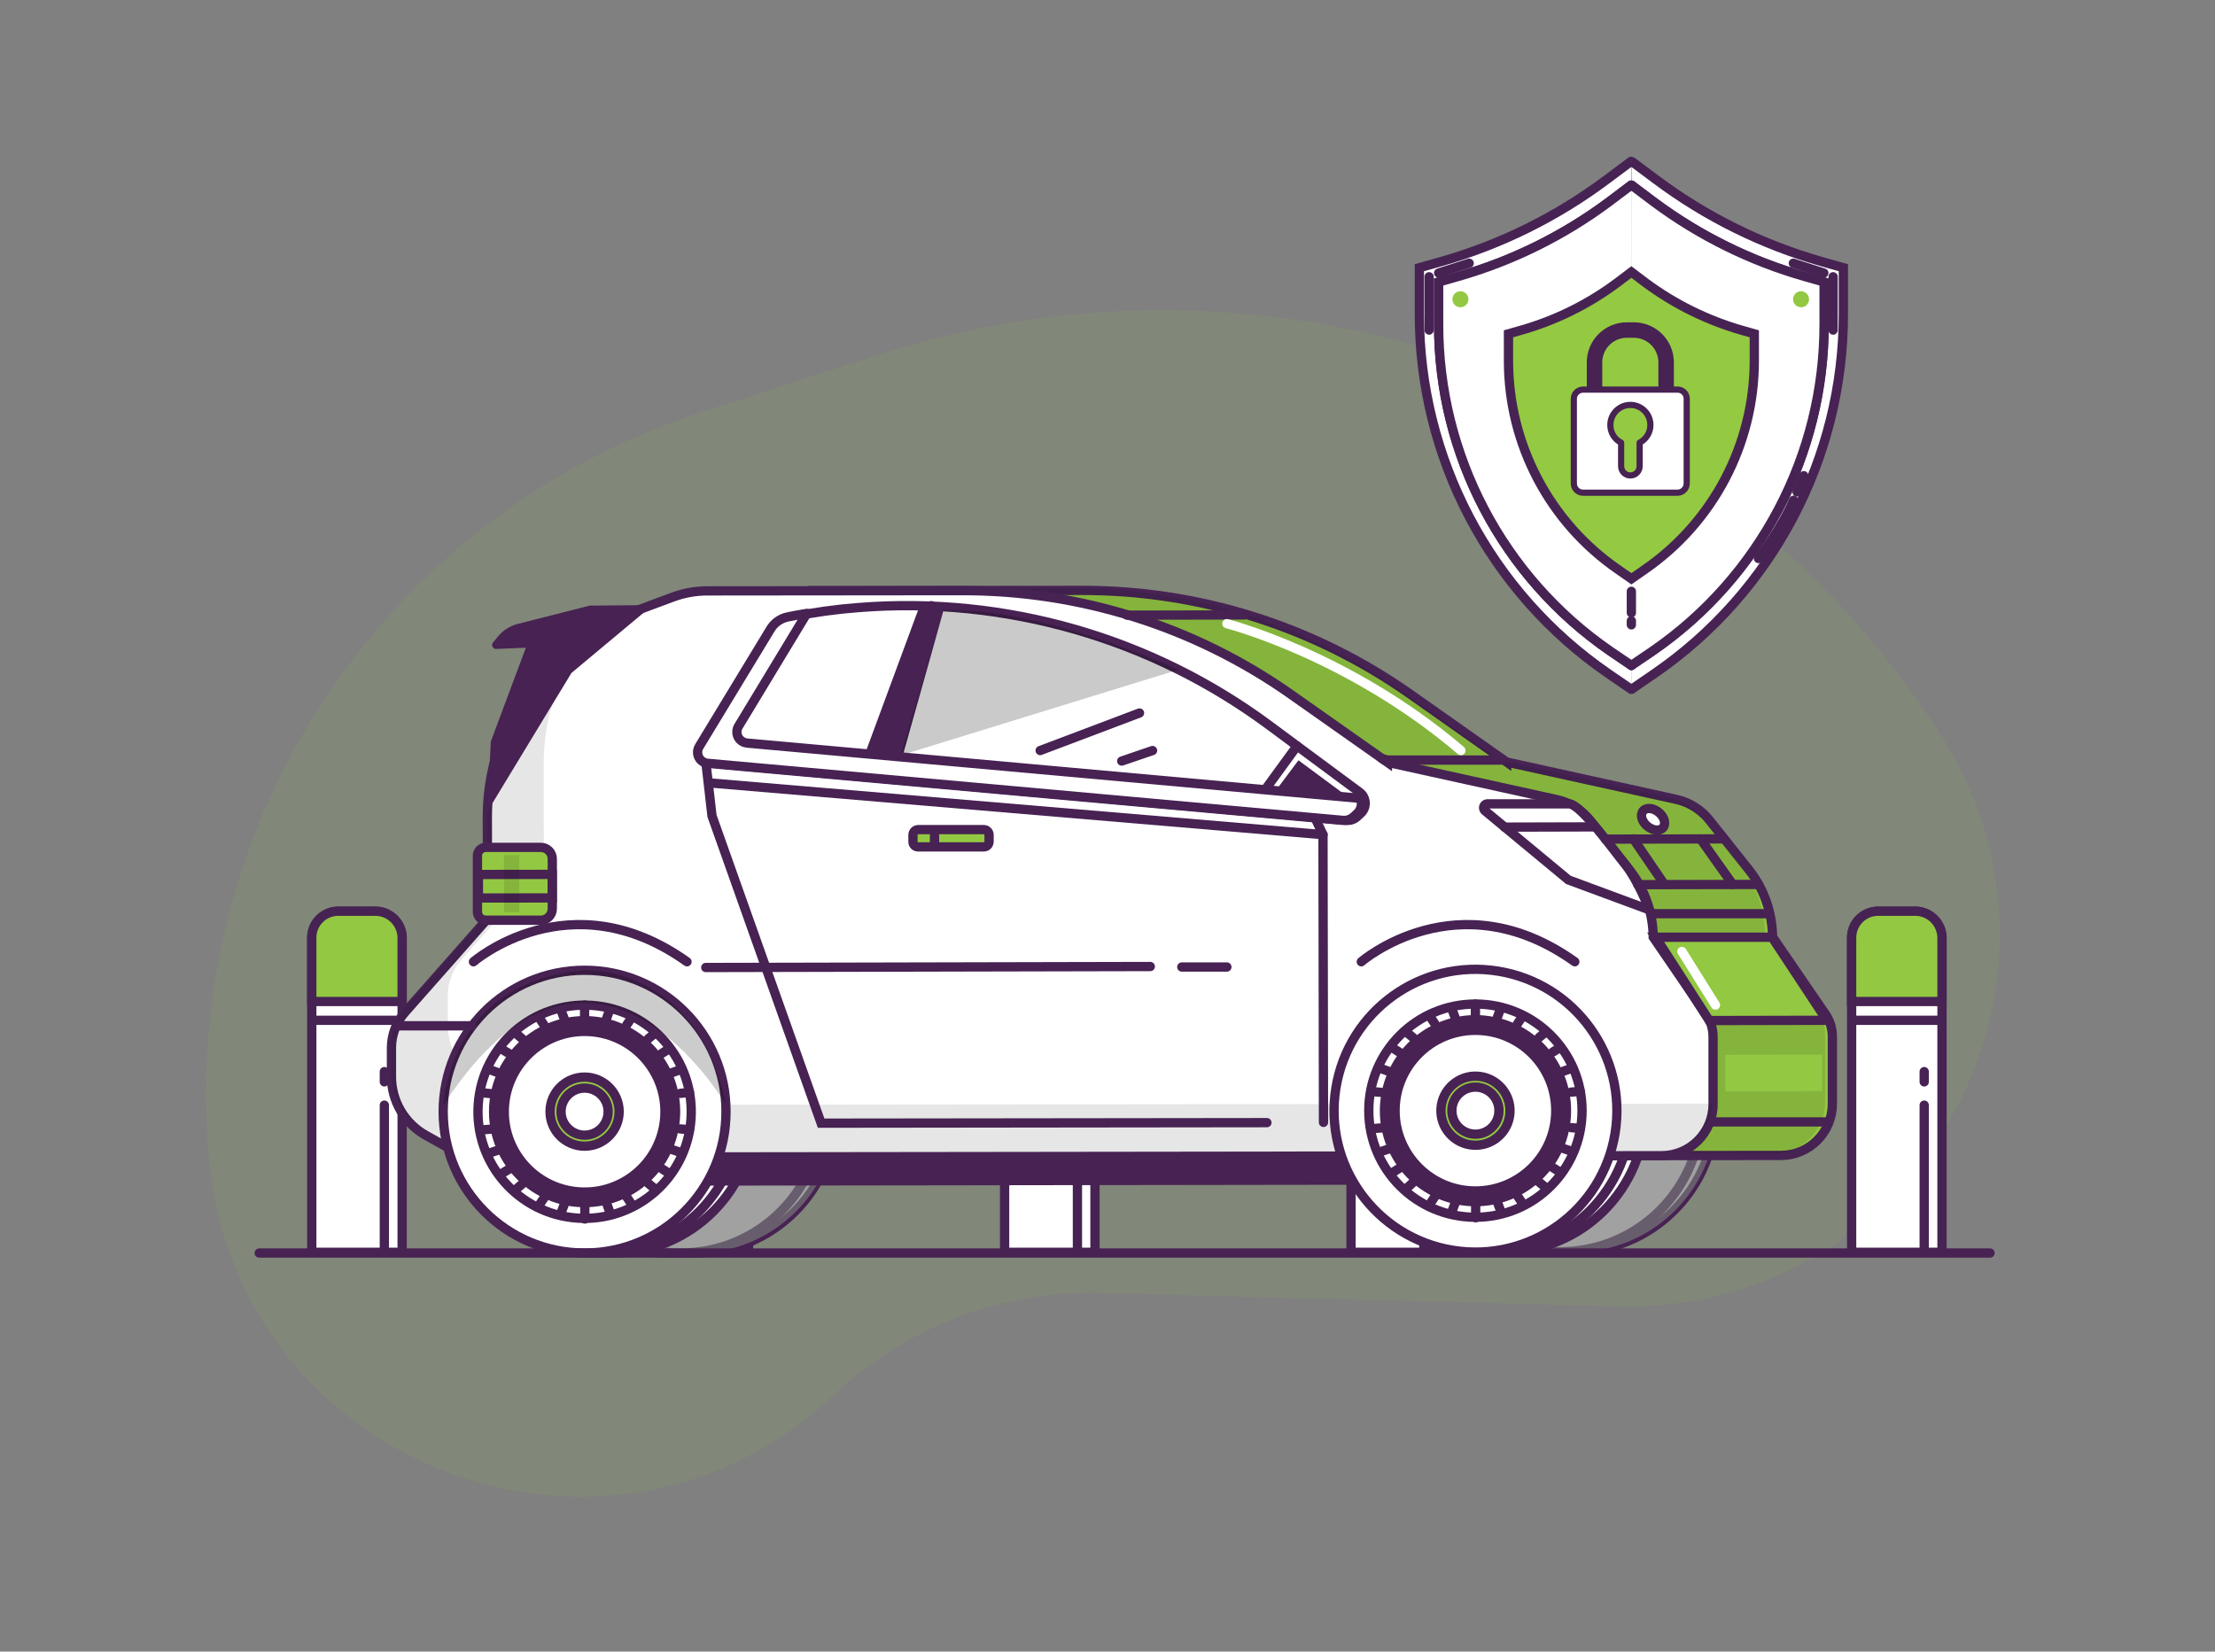 <?xml version="1.0" encoding="UTF-8"?>
<svg id="Layer_2" data-name="Layer 2" xmlns="http://www.w3.org/2000/svg" viewBox="0 0 716 534">
  <rect x="0" y="0" width="716" height="534" fill="#808080" stroke="none"/>
  <defs>
    <style>
      .cls-1, .cls-2, .cls-3, .cls-4, .cls-5, .cls-6, .cls-7, .cls-8 {
        fill: none;
      }

      .cls-2, .cls-9, .cls-5, .cls-6, .cls-10, .cls-11, .cls-12, .cls-7, .cls-13, .cls-14, .cls-8, .cls-15, .cls-16 {
        stroke-width: 3px;
      }

      .cls-2, .cls-9, .cls-5, .cls-10, .cls-12, .cls-7, .cls-13, .cls-14, .cls-8, .cls-15, .cls-16 {
        stroke-miterlimit: 10;
      }

      .cls-2, .cls-4, .cls-5, .cls-6, .cls-11, .cls-17, .cls-14, .cls-8, .cls-18, .cls-15, .cls-16 {
        stroke-linecap: round;
      }

      .cls-2, .cls-10, .cls-12, .cls-7, .cls-13, .cls-15 {
        stroke: #472354;
      }

      .cls-19, .cls-20, .cls-21, .cls-22, .cls-23, .cls-24 {
        isolation: isolate;
      }

      .cls-19, .cls-22 {
        opacity: .1;
      }

      .cls-20 {
        opacity: .2;
      }

      .cls-21 {
        opacity: .21;
      }

      .cls-3 {
        stroke-width: 5px;
      }

      .cls-3, .cls-9, .cls-4, .cls-5, .cls-6, .cls-11, .cls-17, .cls-14, .cls-18, .cls-16 {
        stroke: #472253;
      }

      .cls-3, .cls-6, .cls-11, .cls-18 {
        stroke-linejoin: round;
      }

      .cls-9, .cls-11, .cls-12, .cls-17, .cls-14, .cls-18, .cls-15, .cls-24 {
        fill: #fff;
      }

      .cls-4 {
        stroke-miterlimit: 10;
        stroke-width: 3px;
      }

      .cls-25 {
        fill: #472253;
      }

      .cls-22, .cls-13, .cls-26, .cls-16 {
        fill: #93c842;
      }

      .cls-10 {
        fill: #94c942;
      }

      .cls-17 {
        stroke-miterlimit: 10;
        stroke-width: 3px;
      }

      .cls-23 {
        fill: #777;
        opacity: .69;
      }

      .cls-8 {
        stroke: #fff;
      }

      .cls-18 {
        stroke-width: 2px;
      }

      .cls-24 {
        opacity: .49;
      }
    </style>
  </defs>
  <g id="Layer_1-2" data-name="Layer 1">
    <g id="Layer_2-2" data-name="Layer 2">
      <g id="Layer_1-2" data-name="Layer 1-2">
        <path class="cls-22" d="M269.72,450.93h0c23.07-21.84,53.85-33.65,85.6-32.85l167.73,4.29c96.61,2.43,156.4-104.29,103.89-185.45h0c-73.66-113.74-214.54-163.82-343.47-122.09l-56.39,18.29c-103.02,33.33-169.25,133.52-159.56,241.36h0c8.98,99.92,129.33,145.4,202.2,76.46Z"/>
        <path class="cls-12" d="M121.6,294.62h-12.41c-4.61.08-8.33,3.8-8.41,8.41v101.87h29.21v-101.79c-.1-4.6-3.78-8.33-8.38-8.5Z"/>
        <path class="cls-13" d="M121.6,294.62h-12.41c-4.61.08-8.33,3.8-8.41,8.41v20.79h29.21v-20.79c-.14-4.58-3.81-8.26-8.38-8.41Z"/>
        <line class="cls-7" x1="101.99" y1="329.89" x2="128.77" y2="329.89"/>
        <line class="cls-2" x1="124.24" y1="404.01" x2="124.24" y2="357.32"/>
        <line class="cls-2" x1="124.24" y1="349.8" x2="124.24" y2="346.48"/>
        <path class="cls-12" d="M233.55,294.62h-12.38c-4.61.08-8.33,3.8-8.41,8.41v101.87h29.21v-101.79c-.08-4.63-3.79-8.37-8.41-8.5Z"/>
        <path class="cls-13" d="M233.55,294.62h-12.38c-4.61.08-8.33,3.8-8.41,8.41v20.79h29.21v-20.79c-.11-4.6-3.81-8.3-8.41-8.41Z"/>
        <line class="cls-7" x1="213.97" y1="329.89" x2="240.75" y2="329.89"/>
        <line class="cls-2" x1="236.22" y1="404.01" x2="236.22" y2="357.32"/>
        <line class="cls-2" x1="236.22" y1="349.8" x2="236.22" y2="346.48"/>
        <path class="cls-12" d="M345.53,294.62h-12.38c-4.61.08-8.33,3.8-8.41,8.41v101.87h29.21v-101.79c-.08-4.63-3.79-8.37-8.41-8.5Z"/>
        <path class="cls-13" d="M345.53,294.62h-12.38c-4.61.08-8.33,3.8-8.41,8.41v20.79h29.21v-20.79c-.11-4.6-3.81-8.3-8.41-8.41Z"/>
        <line class="cls-7" x1="325.95" y1="329.89" x2="352.81" y2="329.89"/>
        <line class="cls-2" x1="348.28" y1="404.01" x2="348.28" y2="357.32"/>
        <line class="cls-2" x1="348.28" y1="349.8" x2="348.28" y2="346.48"/>
        <path class="cls-12" d="M457.51,294.62h-12.38c-4.61.08-8.33,3.8-8.41,8.41v101.87h29.21v-101.79c-.05-4.64-3.77-8.4-8.41-8.5Z"/>
        <path class="cls-13" d="M457.51,294.62h-12.38c-4.61.08-8.33,3.8-8.41,8.41v20.79h29.21v-20.79c-.08-4.61-3.8-8.33-8.41-8.41Z"/>
        <line class="cls-7" x1="437.93" y1="329.89" x2="464.79" y2="329.89"/>
        <line class="cls-2" x1="460.26" y1="404.01" x2="460.26" y2="357.32"/>
        <line class="cls-2" x1="460.26" y1="349.8" x2="460.26" y2="346.48"/>
        <path class="cls-12" d="M619.33,294.62h-12.38c-4.61.08-8.33,3.8-8.41,8.41v101.87h29.21v-101.79c-.1-4.62-3.8-8.35-8.41-8.5Z"/>
        <path class="cls-13" d="M619.33,294.62h-12.38c-4.61.08-8.33,3.8-8.41,8.41v20.79h29.21v-20.79c-.14-4.59-3.83-8.28-8.41-8.41Z"/>
        <line class="cls-7" x1="599.75" y1="329.89" x2="626.53" y2="329.89"/>
        <line class="cls-2" x1="622" y1="404.01" x2="622" y2="357.32"/>
        <line class="cls-2" x1="622" y1="349.8" x2="622" y2="346.48"/>
        <circle class="cls-14" cx="499.59" cy="359.02" r="45.71"/>
        <circle class="cls-14" cx="499.59" cy="359.02" r="27.83" transform="translate(65.18 794.65) rotate(-80.78)"/>
        <circle class="cls-25" cx="499.59" cy="359.02" r="30.91"/>
        <circle class="cls-14" cx="499.59" cy="359.02" r="25.97" transform="translate(65.18 794.65) rotate(-80.78)"/>
        <circle class="cls-16" cx="499.59" cy="359.02" r="11.17"/>
        <circle class="cls-14" cx="499.59" cy="359.02" r="7.61"/>
        <circle class="cls-5" cx="499.59" cy="359.02" r="34.47" transform="translate(65.18 794.65) rotate(-80.78)"/>
        <line class="cls-5" x1="499.59" y1="324.55" x2="499.59" y2="328.92"/>
        <line class="cls-5" x1="499.67" y1="389.36" x2="499.67" y2="393.73"/>
        <line class="cls-5" x1="466.25" y1="352.87" x2="469.24" y2="353.19"/>
        <line class="cls-5" x1="468.6" y1="345.35" x2="471.75" y2="346.48"/>
        <line class="cls-5" x1="472.64" y1="338.71" x2="475.07" y2="340.17"/>
        <line class="cls-5" x1="477.58" y1="333.86" x2="479.52" y2="335.56"/>
        <line class="cls-5" x1="484.94" y1="328.84" x2="486.48" y2="331.02"/>
        <line class="cls-5" x1="491.98" y1="326.17" x2="492.87" y2="328.84"/>
        <line class="cls-5" x1="466.25" y1="364.93" x2="469.24" y2="364.68"/>
        <line class="cls-5" x1="468.68" y1="372.45" x2="471.83" y2="371.4"/>
        <line class="cls-5" x1="472.72" y1="379.09" x2="475.15" y2="377.63"/>
        <line class="cls-5" x1="477.66" y1="383.94" x2="479.52" y2="382.24"/>
        <line class="cls-5" x1="485.02" y1="388.96" x2="486.56" y2="386.77"/>
        <line class="cls-5" x1="492.06" y1="391.55" x2="492.95" y2="388.88"/>
        <line class="cls-5" x1="533.49" y1="352.79" x2="530.49" y2="353.11"/>
        <line class="cls-5" x1="531.06" y1="345.27" x2="527.9" y2="346.4"/>
        <line class="cls-5" x1="527.01" y1="338.63" x2="524.59" y2="340.09"/>
        <line class="cls-5" x1="522.08" y1="333.78" x2="520.14" y2="335.48"/>
        <line class="cls-5" x1="514.63" y1="328.76" x2="513.18" y2="331.02"/>
        <line class="cls-5" x1="507.68" y1="326.17" x2="506.71" y2="328.84"/>
        <line class="cls-5" x1="533.49" y1="364.85" x2="530.49" y2="364.6"/>
        <line class="cls-5" x1="531.06" y1="372.37" x2="527.9" y2="371.32"/>
        <line class="cls-5" x1="527.01" y1="379" x2="524.67" y2="377.55"/>
        <line class="cls-5" x1="522.16" y1="383.86" x2="520.22" y2="382.16"/>
        <line class="cls-5" x1="514.72" y1="388.88" x2="513.26" y2="386.69"/>
        <line class="cls-5" x1="507.76" y1="391.55" x2="506.79" y2="388.88"/>
        <circle class="cls-14" cx="508.81" cy="359.02" r="45.71"/>
        <circle class="cls-14" cx="504.28" cy="359.02" r="45.71"/>
        <circle class="cls-14" cx="215.35" cy="359.42" r="45.71"/>
        <circle class="cls-14" cx="215.35" cy="359.42" r="27.83"/>
        <circle class="cls-25" cx="215.35" cy="359.42" r="30.91"/>
        <circle class="cls-14" cx="215.35" cy="359.42" r="25.97"/>
        <circle class="cls-16" cx="215.35" cy="359.42" r="11.17"/>
        <circle class="cls-14" cx="215.35" cy="359.42" r="7.61"/>
        <circle class="cls-5" cx="215.35" cy="359.42" r="34.47"/>
        <line class="cls-5" x1="215.27" y1="324.96" x2="215.27" y2="329.33"/>
        <line class="cls-5" x1="215.35" y1="389.77" x2="215.35" y2="394.05"/>
        <line class="cls-5" x1="181.93" y1="353.28" x2="184.92" y2="353.52"/>
        <line class="cls-5" x1="184.36" y1="345.75" x2="187.51" y2="346.8"/>
        <line class="cls-5" x1="188.4" y1="339.04" x2="190.83" y2="340.57"/>
        <line class="cls-5" x1="193.26" y1="334.26" x2="195.2" y2="335.88"/>
        <line class="cls-5" x1="200.7" y1="329.24" x2="202.24" y2="331.43"/>
        <line class="cls-5" x1="207.66" y1="326.57" x2="208.63" y2="329.24"/>
        <line class="cls-5" x1="182.01" y1="365.33" x2="185.01" y2="365.01"/>
        <line class="cls-5" x1="184.44" y1="372.86" x2="187.51" y2="371.72"/>
        <line class="cls-5" x1="188.4" y1="379.49" x2="190.83" y2="377.95"/>
        <line class="cls-5" x1="193.34" y1="384.26" x2="195.28" y2="382.65"/>
        <line class="cls-5" x1="200.78" y1="389.28" x2="202.24" y2="387.1"/>
        <line class="cls-5" x1="207.74" y1="391.95" x2="208.71" y2="389.28"/>
        <line class="cls-5" x1="249.17" y1="353.19" x2="246.25" y2="353.44"/>
        <line class="cls-5" x1="246.74" y1="345.67" x2="243.67" y2="346.72"/>
        <line class="cls-5" x1="242.78" y1="338.95" x2="240.35" y2="340.49"/>
        <line class="cls-5" x1="237.84" y1="334.18" x2="235.9" y2="335.88"/>
        <line class="cls-5" x1="230.4" y1="329.16" x2="228.94" y2="331.35"/>
        <line class="cls-5" x1="223.44" y1="326.57" x2="222.47" y2="329.16"/>
        <line class="cls-5" x1="249.25" y1="365.25" x2="246.25" y2="364.93"/>
        <line class="cls-5" x1="246.82" y1="372.77" x2="243.67" y2="371.64"/>
        <line class="cls-5" x1="242.78" y1="379.41" x2="240.35" y2="377.95"/>
        <line class="cls-5" x1="237.92" y1="384.26" x2="235.98" y2="382.56"/>
        <line class="cls-5" x1="230.48" y1="389.28" x2="228.94" y2="387.1"/>
        <line class="cls-5" x1="223.52" y1="391.87" x2="222.55" y2="389.28"/>
        <circle class="cls-14" cx="224.57" cy="359.42" r="45.71"/>
        <circle class="cls-14" cx="220.04" cy="359.42" r="45.71"/>
        <path class="cls-23" d="M224.89,313.63c-.76-.01-1.51.01-2.27.08-.73,0-1.54-.08-2.27-.08-.78-.01-1.57.01-2.35.08-.81,0-1.54-.08-2.35-.08-25.27.02-45.74,20.53-45.71,45.8.02,25.27,20.53,45.74,45.8,45.71.78.01,1.57-.01,2.35-.08.81,0,1.54.08,2.35.08.76.01,1.51-.01,2.27-.08.73,0,1.54.08,2.27.08,25.27-.02,45.74-20.53,45.71-45.8s-20.53-45.74-45.8-45.71h0Z"/>
        <path class="cls-23" d="M509.05,313.31c-.76-.01-1.51.01-2.27.08-.73,0-1.54-.08-2.27-.08-.78-.01-1.57.01-2.35.08-.81,0-1.54-.08-2.35-.08-25.27.02-45.74,20.53-45.71,45.8.02,25.27,20.53,45.74,45.8,45.71h0c.78.01,1.57-.01,2.35-.08.81,0,1.54.08,2.35.08.76.01,1.51-.01,2.27-.08.73,0,1.54.08,2.27.08,25.27-.02,45.74-20.53,45.71-45.8-.02-25.27-20.53-45.74-45.8-45.71Z"/>
        <circle class="cls-14" cx="198.19" cy="359.42" r="45.71"/>
        <circle class="cls-14" cx="193.66" cy="359.42" r="45.71"/>
        <circle class="cls-14" cx="486.15" cy="359.1" r="45.71"/>
        <circle class="cls-14" cx="481.62" cy="359.1" r="45.71"/>
        <path class="cls-13" d="M487.04,246.39l54.78,12.06c4.21.93,7.98,3.27,10.68,6.63l12.86,16.18c4.87,6.19,7.54,13.81,7.61,21.68h0l17.07,24.92c1.47,2.11,2.26,4.63,2.27,7.2v21.85c.01,9.19-7.43,16.65-16.62,16.67-.02,0-.03,0-.05,0l-386.75.49-12.62-7.04c-6.88-3.82-11.16-11.06-11.17-18.93v-9.39c0-4.2,1.53-8.25,4.29-11.41l26.78-30.34-.08-32.85c-.03-29.38,18.24-55.66,45.8-65.86l19.66-7.28,88.03-.08c37.92-.08,74.94,11.56,105.99,33.34l31.47,22.17Z"/>
        <path class="cls-19" d="M484.7,245.75l54.78,12.06c4.21.93,7.98,3.27,10.68,6.63l12.86,16.18c4.87,6.19,7.54,13.81,7.61,21.68h0l17.07,24.92c1.47,2.11,2.26,4.63,2.27,7.2v21.85c.01,9.19-7.43,16.65-16.62,16.67-.02,0-.03,0-.05,0l-386.75.49-12.62-7.04c-6.88-3.82-11.16-11.06-11.17-18.93v-9.39c0-4.2,1.53-8.25,4.29-11.41l26.78-30.34-.08-32.85c-.03-29.38,18.24-55.66,45.8-65.86l19.66-7.28,88.03-.08c37.92-.08,74.94,11.56,105.99,33.34l31.47,22.17Z"/>
        <rect class="cls-25" x="223.94" y="372.03" width="227.84" height="11.17" transform="translate(-.53 .47) rotate(-.08)"/>
        <path class="cls-12" d="M448.48,246.47l54.78,12.06c4.21.93,7.98,3.27,10.68,6.63l12.86,16.18c4.87,6.19,7.54,13.81,7.61,21.68h0l17.07,24.92c1.47,2.11,2.26,4.63,2.27,7.2v21.85c.01,9.19-7.43,16.65-16.62,16.67-.02,0-.03,0-.05,0l-386.75.49-12.62-7.04c-6.88-3.82-11.16-11.06-11.17-18.93v-9.39c0-4.2,1.53-8.25,4.29-11.41l26.78-30.34-.08-32.85c-.03-29.38,18.24-55.66,45.8-65.86l14.32-5.34c3.53-1.28,7.25-1.94,11-1.94l82.37-.08c37.92-.08,74.94,11.56,105.99,33.34l31.47,22.17Z"/>
        <path class="cls-19" d="M168.53,357.24l-12.62-7.04c-6.88-3.82-11.16-11.06-11.17-18.93v-9.39c0-4.2,1.53-8.25,4.29-11.41l26.78-30.34-.08-32.85c0-16.55,5.84-32.57,16.51-45.23-21.56,12.61-34.8,35.71-34.79,60.68l.08,32.85-26.78,30.34c-2.76,3.16-4.28,7.21-4.29,11.41v9.39c0,7.87,4.28,15.12,11.17,18.93l12.62,7.04,386.75-.49c8.69-.02,15.91-6.71,16.59-15.37l-385.05.4Z"/>
        <path class="cls-16" d="M157.01,297.53h17.8c2.05,0,3.72-1.65,3.72-3.71,0,0,0-.01,0-.02v-16.1c0-2.05-1.65-3.72-3.71-3.72h-17.82c-1.47.01-2.66,1.2-2.67,2.67v18.2c.01,1.47,1.2,2.66,2.67,2.67Z"/>
        <path class="cls-25" d="M210.98,195.66l-26.26,21.93-27.19,44.82,1.13-22.65,11.33-30.34-9.55.4c-.7.04-1.31-.49-1.35-1.2-.02-.33.09-.65.3-.91l1.46-1.78c1.66-2.08,3.97-3.56,6.55-4.21l23.22-5.91,20.36-.16Z"/>
        <line class="cls-5" x1="427.66" y1="269.86" x2="230.07" y2="253.19"/>
        <rect class="cls-4" x="154.64" y="282.73" width="23.87" height="7.61" transform="translate(-.4 .23) rotate(-.08)"/>
        <line class="cls-5" x1="248.84" y1="233.69" x2="243.91" y2="227.62"/>
        <line class="cls-5" x1="371.83" y1="312.5" x2="228.13" y2="312.82"/>
        <path class="cls-16" d="M296.82,273.82h21.2c.94,0,1.69-.76,1.7-1.7v-2.18c0-.94-.76-1.69-1.7-1.7h-21.2c-.94,0-1.69.76-1.7,1.7v2.18c-.05.89.64,1.65,1.53,1.7.06,0,.11,0,.17,0Z"/>
        <rect class="cls-24" x="219.89" y="301.63" width="220.32" height="7.2" transform="translate(-.43 .46) rotate(-.08)"/>
        <polyline class="cls-5" points="424.99 264.27 427.66 269.86 427.82 362.9"/>
        <polyline class="cls-5" points="228.13 246.07 230.15 263.79 265.43 363.15 409.53 362.98"/>
        <line class="cls-5" x1="188.08" y1="208.53" x2="189.86" y2="208.53"/>
        <line class="cls-5" x1="223.03" y1="359.51" x2="218.66" y2="359.51"/>
        <line class="cls-5" x1="159.36" y1="359.59" x2="154.99" y2="359.59"/>
        <rect class="cls-19" x="162.93" y="276.48" width="4.94" height="18.45" transform="translate(-.4 .23) rotate(-.08)"/>
        <line class="cls-5" x1="302.08" y1="268.64" x2="302.08" y2="273.5"/>
        <polygon class="cls-16" points="572.81 303.03 535.19 303.03 552.5 329.97 590.53 329.89 572.81 303.03"/>
        <line class="cls-5" x1="447.48" y1="245.75" x2="485.34" y2="245.75"/>
        <line class="cls-5" x1="554.12" y1="362.74" x2="590.61" y2="362.74"/>
        <path class="cls-14" d="M507.19,259.9h-26.34c-.71,0-1.28.58-1.28,1.28,0,.38.17.74.47.98l26.94,22.33,26.22,9.71s-3.56-9.22-7.61-14.4c-4.08-5.02-14.68-19.9-18.4-19.9Z"/>
        <line class="cls-5" x1="529.44" y1="286.04" x2="568.36" y2="285.96"/>
        <line class="cls-5" x1="518.92" y1="271.31" x2="557.03" y2="271.23"/>
        <line class="cls-5" x1="527.98" y1="271.23" x2="538.02" y2="285.96"/>
        <line class="cls-5" x1="549.67" y1="271.23" x2="560.11" y2="285.96"/>
        <ellipse class="cls-17" cx="534.36" cy="264.89" rx="2.91" ry="4.21" transform="translate(-10.02 508.54) rotate(-50.48)"/>
        <line class="cls-5" x1="534.46" y1="295.42" x2="571.43" y2="295.42"/>
        <line class="cls-5" x1="486.32" y1="267.43" x2="515.44" y2="267.35"/>
        <rect class="cls-26" x="557.7" y="341.02" width="31.31" height="11.81" transform="translate(-.48 .8) rotate(-.08)"/>
        <line class="cls-5" x1="446.75" y1="245.26" x2="450.23" y2="246.31"/>
        <path class="cls-11" d="M435.34,265.24l-205.32-18.47c-1.96-.16-3.43-1.88-3.27-3.85.05-.56.22-1.1.51-1.57l22.98-37.87c1.25-2.07,3.3-3.54,5.66-4.05,7.13-1.44,14.35-2.44,21.6-2.99,47.47-3.79,94.71,9.78,132.94,38.19l29.05,21.52c1.97,1.43,2.41,4.18.98,6.15-.17.24-.36.45-.58.65l-1.13,1.05c-.91.89-2.16,1.34-3.43,1.24Z"/>
        <polygon class="cls-25" points="305.32 196.23 289.62 252.14 276.92 251 297.31 195.82 305.32 196.23"/>
        <line class="cls-5" x1="419.24" y1="241.21" x2="403.79" y2="262.41"/>
        <line class="cls-5" x1="301.03" y1="195.82" x2="295.61" y2="214.27"/>
        <path class="cls-21" d="M291.16,244.21l89.73-27.67s-44.1-20.39-75.81-19.26l-13.92,46.93Z"/>
        <path class="cls-25" d="M409.37,259.66l10.36-13.84,17.8,13.19s.24,3.8-4.29,3.4c-4.37-.49-23.87-2.75-23.87-2.75Z"/>
        <line class="cls-5" x1="364.3" y1="198.9" x2="402.25" y2="198.82"/>
        <path class="cls-11" d="M241.48,240.24c-1.96-.16-3.43-1.88-3.27-3.85.05-.56.22-1.1.51-1.57l22.09-36.49c-2.51.4-4.53.81-6.15,1.13-2.38.48-4.44,1.95-5.66,4.05l-22.98,37.87c-1.03,1.68-.5,3.88,1.18,4.91.48.29,1.02.47,1.57.51l205.35,18.45c1.24.09,2.46-.32,3.4-1.13l1.13-1.05c1.39-1.24,1.82-3.24,1.05-4.94l-198.23-17.88Z"/>
        <circle class="cls-14" cx="188.97" cy="359.42" r="45.71"/>
        <circle class="cls-14" cx="188.97" cy="359.42" r="27.83" transform="translate(-182.95 522.44) rotate(-85.93)"/>
        <circle class="cls-25" cx="188.97" cy="359.42" r="30.91"/>
        <circle class="cls-14" cx="188.97" cy="359.42" r="25.97" transform="translate(-182.95 522.44) rotate(-85.93)"/>
        <circle class="cls-16" cx="188.97" cy="359.42" r="11.17"/>
        <circle class="cls-14" cx="188.97" cy="359.42" r="7.61"/>
        <circle class="cls-5" cx="188.97" cy="359.42" r="34.47" transform="translate(-182.95 522.44) rotate(-85.93)"/>
        <line class="cls-5" x1="188.97" y1="324.96" x2="188.97" y2="329.33"/>
        <line class="cls-5" x1="189.05" y1="389.77" x2="189.05" y2="394.14"/>
        <line class="cls-5" x1="155.63" y1="353.28" x2="158.63" y2="353.6"/>
        <line class="cls-5" x1="158.06" y1="345.75" x2="161.14" y2="346.88"/>
        <line class="cls-5" x1="162.03" y1="339.12" x2="164.45" y2="340.57"/>
        <line class="cls-5" x1="166.96" y1="334.26" x2="168.9" y2="335.96"/>
        <line class="cls-5" x1="174.41" y1="329.24" x2="175.86" y2="331.43"/>
        <line class="cls-5" x1="181.36" y1="326.66" x2="182.33" y2="329.24"/>
        <line class="cls-5" x1="155.63" y1="365.33" x2="158.63" y2="365.09"/>
        <line class="cls-5" x1="158.06" y1="372.86" x2="161.22" y2="371.8"/>
        <line class="cls-5" x1="162.11" y1="379.49" x2="164.53" y2="378.03"/>
        <line class="cls-5" x1="167.04" y1="384.34" x2="168.98" y2="382.65"/>
        <line class="cls-5" x1="174.49" y1="389.36" x2="175.94" y2="387.18"/>
        <line class="cls-5" x1="181.44" y1="391.95" x2="182.42" y2="389.36"/>
        <line class="cls-5" x1="222.87" y1="353.19" x2="219.88" y2="353.52"/>
        <line class="cls-5" x1="220.44" y1="345.67" x2="217.29" y2="346.8"/>
        <line class="cls-5" x1="216.4" y1="339.04" x2="213.97" y2="340.57"/>
        <line class="cls-5" x1="211.46" y1="334.26" x2="209.52" y2="335.88"/>
        <line class="cls-5" x1="204.02" y1="329.24" x2="202.56" y2="331.43"/>
        <line class="cls-5" x1="197.06" y1="326.57" x2="196.09" y2="329.24"/>
        <line class="cls-5" x1="222.87" y1="365.25" x2="219.88" y2="365.01"/>
        <line class="cls-5" x1="220.44" y1="372.77" x2="217.37" y2="371.72"/>
        <line class="cls-5" x1="216.48" y1="379.49" x2="214.05" y2="377.95"/>
        <line class="cls-5" x1="211.54" y1="384.26" x2="209.6" y2="382.65"/>
        <line class="cls-5" x1="204.1" y1="389.28" x2="202.64" y2="387.1"/>
        <line class="cls-5" x1="197.14" y1="391.95" x2="196.17" y2="389.28"/>
        <circle class="cls-14" cx="476.93" cy="359.1" r="45.71" transform="translate(46.07 772.35) rotate(-80.78)"/>
        <circle class="cls-14" cx="476.93" cy="359.1" r="27.83"/>
        <circle class="cls-25" cx="476.93" cy="359.1" r="30.91" transform="translate(46.07 772.35) rotate(-80.78)"/>
        <circle class="cls-14" cx="476.93" cy="359.1" r="25.97"/>
        <circle class="cls-16" cx="476.93" cy="359.1" r="11.17" transform="translate(46.07 772.35) rotate(-80.78)"/>
        <circle class="cls-14" cx="476.93" cy="359.1" r="7.61"/>
        <circle class="cls-5" cx="476.93" cy="359.1" r="34.47"/>
        <line class="cls-5" x1="476.93" y1="324.63" x2="476.93" y2="328.92"/>
        <line class="cls-5" x1="477.01" y1="389.36" x2="477.01" y2="393.73"/>
        <line class="cls-5" x1="443.6" y1="352.95" x2="446.59" y2="353.19"/>
        <line class="cls-5" x1="446.02" y1="345.35" x2="449.1" y2="346.48"/>
        <line class="cls-5" x1="449.99" y1="338.71" x2="452.41" y2="340.25"/>
        <line class="cls-5" x1="454.92" y1="333.94" x2="456.86" y2="335.56"/>
        <line class="cls-5" x1="462.37" y1="328.84" x2="463.82" y2="331.02"/>
        <line class="cls-5" x1="469.32" y1="326.25" x2="470.3" y2="328.84"/>
        <line class="cls-5" x1="443.6" y1="364.93" x2="446.59" y2="364.68"/>
        <line class="cls-5" x1="446.02" y1="372.45" x2="449.18" y2="371.4"/>
        <line class="cls-5" x1="450.07" y1="379.17" x2="452.5" y2="377.63"/>
        <line class="cls-5" x1="455" y1="383.94" x2="456.86" y2="382.24"/>
        <line class="cls-5" x1="462.45" y1="388.96" x2="463.9" y2="386.77"/>
        <line class="cls-5" x1="469.41" y1="391.55" x2="470.38" y2="388.96"/>
        <line class="cls-5" x1="510.83" y1="352.87" x2="507.84" y2="353.11"/>
        <line class="cls-5" x1="508.4" y1="345.27" x2="505.25" y2="346.4"/>
        <line class="cls-5" x1="504.36" y1="338.63" x2="501.93" y2="340.17"/>
        <line class="cls-5" x1="499.42" y1="333.86" x2="497.48" y2="335.48"/>
        <line class="cls-5" x1="491.98" y1="328.84" x2="490.52" y2="331.02"/>
        <line class="cls-5" x1="485.02" y1="326.25" x2="484.05" y2="328.84"/>
        <line class="cls-5" x1="510.83" y1="364.85" x2="507.84" y2="364.6"/>
        <line class="cls-5" x1="508.4" y1="372.37" x2="505.33" y2="371.32"/>
        <line class="cls-5" x1="504.44" y1="379.09" x2="502.01" y2="377.55"/>
        <line class="cls-5" x1="499.5" y1="383.86" x2="497.56" y2="382.24"/>
        <line class="cls-5" x1="492.06" y1="388.96" x2="490.6" y2="386.77"/>
        <line class="cls-5" x1="485.1" y1="391.55" x2="484.13" y2="388.96"/>
        <path class="cls-20" d="M143.34,357.32s1.54-39.97,45.63-43.61c0,0,36.33-1.94,45.71,43.53,0,0-42.96-74.28-91.35.08Z"/>
        <line class="cls-5" x1="83.79" y1="405.14" x2="643.28" y2="405.14"/>
        <path class="cls-8" d="M396.59,201.65s39.32,10.03,75.65,41.02"/>
        <line class="cls-5" x1="382.02" y1="312.66" x2="396.59" y2="312.66"/>
        <path class="cls-6" d="M440.04,310.96s31.15-27.02,69.02,0"/>
        <path class="cls-6" d="M153.05,310.96s31.15-27.02,69.02,0"/>
        <line class="cls-5" x1="128.77" y1="331.67" x2="152.48" y2="331.67"/>
        <line class="cls-5" x1="336.23" y1="242.67" x2="368.35" y2="230.53"/>
        <line class="cls-5" x1="362.6" y1="246.07" x2="372.56" y2="242.67"/>
        <line class="cls-8" x1="543.68" y1="307.64" x2="554.52" y2="324.96"/>
        <path class="cls-15" d="M527.34,222.9l-7.44-5.1c-38.25-26.31-61.09-69.76-61.09-116.19v-15.05l6.88-1.94c19.35-5.5,37.53-14.49,53.64-26.54l7.93-5.91"/>
        <path class="cls-9" d="M527.34,222.9l7.44-5.1c38.25-26.31,61.09-69.76,61.09-116.19v-15.05l-6.88-1.94c-19.35-5.5-37.53-14.49-53.64-26.54l-7.93-5.91"/>
        <path class="cls-15" d="M527.34,215.14l-6.8-4.61c-34.77-23.94-55.53-63.46-55.5-105.67v-13.67l6.23-1.78c17.59-5.02,34.12-13.19,48.79-24.11l7.2-5.42"/>
        <path class="cls-15" d="M527.34,215.14l6.8-4.61c34.77-23.94,55.53-63.46,55.5-105.67v-13.67l-6.23-1.78c-17.59-5.02-34.12-13.19-48.79-24.11l-7.2-5.42"/>
        <path class="cls-15" d="M527.34,215.14l-6.8-4.61c-34.77-23.94-55.53-63.46-55.5-105.67v-13.67l6.23-1.78c17.59-5.02,34.12-13.19,48.79-24.11l7.2-5.42"/>
        <path class="cls-15" d="M527.34,215.14l6.8-4.61c34.77-23.94,55.53-63.46,55.5-105.67v-13.67l-6.23-1.78c-17.59-5.02-34.12-13.19-48.79-24.11l-7.2-5.42"/>
        <path class="cls-10" d="M563.1,106.8c-11.22-3.22-21.77-8.42-31.15-15.37l-4.61-3.48-4.61,3.48c-9.36,6.98-19.92,12.19-31.15,15.37l-3.96,1.13v8.74c0,26.95,13.26,52.17,35.44,67.48l4.29,2.99,4.29-2.99c22.18-15.31,35.43-40.53,35.44-67.48v-8.74l-3.96-1.13Z"/>
        <path class="cls-2" d="M568.44,180.59s7.28-9.47,11.33-18.85"/>
        <line class="cls-2" x1="580.9" y1="159.07" x2="583.08" y2="153.81"/>
        <line class="cls-2" x1="527.34" y1="191.19" x2="527.34" y2="198.15"/>
        <line class="cls-2" x1="527.34" y1="200.73" x2="527.34" y2="202.03"/>
        <line class="cls-2" x1="461.96" y1="89.48" x2="461.96" y2="106.72"/>
        <line class="cls-2" x1="465.04" y1="88.27" x2="474.91" y2="85.11"/>
        <line class="cls-2" x1="592.55" y1="89.48" x2="592.55" y2="106.72"/>
        <line class="cls-2" x1="589.56" y1="88.27" x2="579.69" y2="85.11"/>
        <circle class="cls-26" cx="472.08" cy="96.76" r="2.59"/>
        <circle class="cls-26" cx="582.19" cy="96.76" r="2.59"/>
        <path class="cls-3" d="M538.58,125.97v-8.82c-.01-5.76-4.68-10.42-10.44-10.44h-2.27c-5.76.01-10.42,4.68-10.44,10.44v8.82"/>
        <path class="cls-18" d="M542.23,125.97h-30.5c-1.65,0-2.99,1.33-2.99,2.98v27.36c0,1.65,1.33,2.99,2.98,2.99,0,0,.01,0,.02,0h30.5c1.65,0,2.99-1.33,2.99-2.98v-27.36c.03-1.62-1.26-2.96-2.88-2.99-.04,0-.08,0-.11,0ZM530.01,143.13v7.61c0,1.65-1.34,2.99-2.99,2.99s-2.99-1.34-2.99-2.99h0v-7.61c-2.16-1.1-3.51-3.32-3.48-5.74,0-3.57,2.9-6.47,6.47-6.47s6.47,2.9,6.47,6.47c.02,2.42-1.33,4.64-3.48,5.74Z"/>
      </g>
    </g>
    <rect class="cls-1" width="716" height="534"/>
  </g>
</svg>